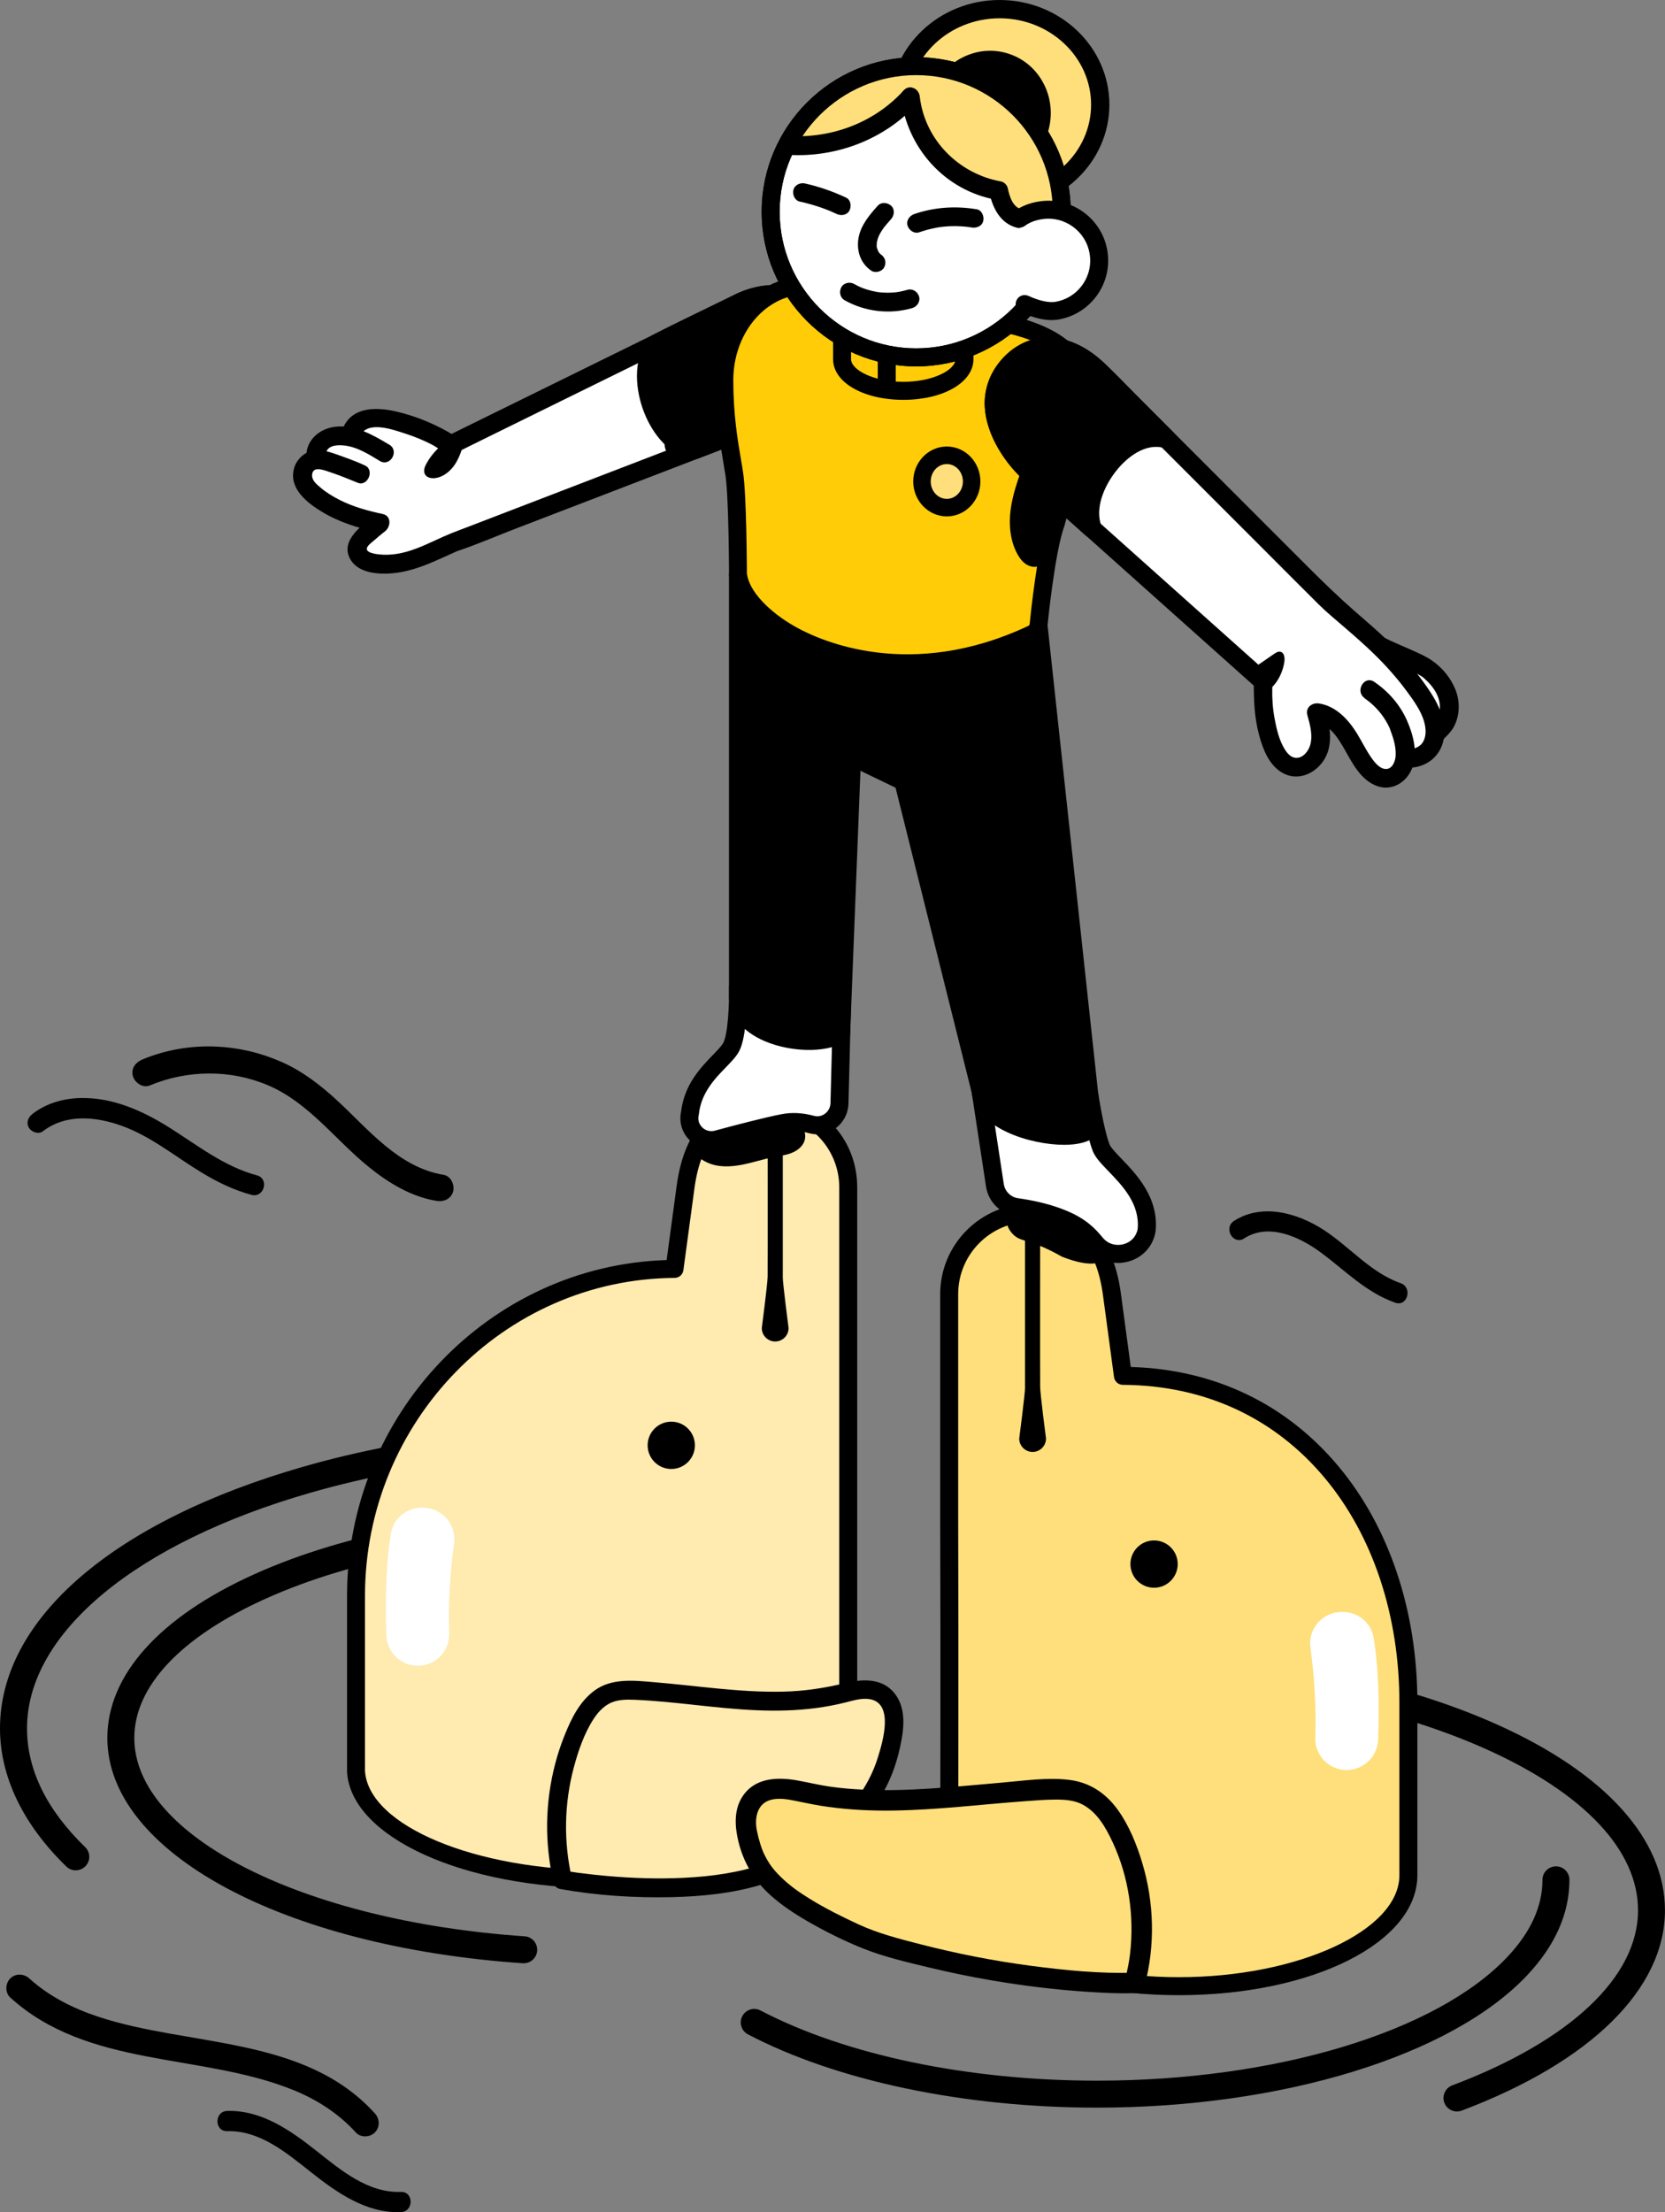 <svg xmlns="http://www.w3.org/2000/svg" viewBox="0 0 370.42 491.96"><rect x="0" y="0" width="370.42" height="491.96" fill="#808080" stroke="none"/><defs><style>.d{fill:#fff;}.e{fill:#ffdf7b;}.f{fill:#ffeab0;}.g{fill:#ffcc07;}</style></defs><g id="a"></g><g id="b"><g id="c"><g><g><path d="M116.52,436.6c-.07,0-.14,0-.21,0-53.56-3.68-92.43-24.75-92.43-50.1,0-13.98,11.62-26.92,32.73-36.43,20.35-9.17,47.33-14.22,75.98-14.22,1.66,0,3,1.34,3,3s-1.34,3-3,3c-27.82,0-53.93,4.86-73.52,13.69-18.83,8.49-29.19,19.48-29.19,30.96,0,21.74,37.33,40.71,86.84,44.11,1.65,.11,2.9,1.55,2.79,3.2-.11,1.58-1.43,2.79-2.99,2.79Z"></path><path d="M16.85,415.94c-.75,0-1.51-.28-2.09-.85-9.66-9.37-14.76-20-14.76-30.72,0-24.34,25.26-46.1,67.56-58.22,12.57-3.6,26.16-6.17,40.4-7.65,9.32-.97,18.93-1.46,28.55-1.46,1.66,0,3,1.34,3,3s-1.34,3-3,3c-9.42,0-18.81,.48-27.93,1.43-13.89,1.44-27.13,3.95-39.36,7.45-38.99,11.17-63.21,31.26-63.21,52.45,0,9.19,4.35,18.08,12.94,26.41,1.19,1.15,1.22,3.05,.06,4.24-.59,.61-1.37,.91-2.15,.91Z"></path><path d="M244.04,468.71c-29.55,0-57.85-5.94-77.63-16.29-1.47-.77-2.04-2.58-1.27-4.05,.77-1.47,2.58-2.04,4.05-1.27,18.95,9.92,46.24,15.61,74.85,15.61,39.71,0,75.56-10.81,91.33-27.54,5.17-5.48,7.79-11.24,7.79-17.12,0-1.66,1.34-3,3-3s3,1.34,3,3c0,7.46-3.17,14.61-9.42,21.24-16.85,17.87-54.42,29.42-95.7,29.42Z"></path><path d="M324.14,469.57c-1.21,0-2.35-.74-2.81-1.94-.58-1.55,.2-3.28,1.75-3.87,26.27-9.91,41.34-24.11,41.34-38.94,0-13.28-11.93-25.98-33.59-35.74-22.42-10.11-52.29-15.67-84.12-15.67-1.66,0-3-1.34-3-3s1.34-3,3-3c32.66,0,63.41,5.75,86.58,16.2,23.94,10.79,37.12,25.43,37.12,41.21,0,17.47-16.48,33.71-45.22,44.55-.35,.13-.71,.19-1.06,.19Z"></path><path d="M2.28,444.22c17.33,15.74,42.35,12.29,62.87,20.53,5.28,2.12,10.16,5.24,14.01,9.48,1.09,1.2,3.14,1.11,4.24,0,1.19-1.19,1.09-3.04,0-4.24-15.67-17.3-41.16-14.75-61.58-21.51-5.58-1.85-10.93-4.53-15.3-8.5-1.2-1.09-3.06-1.18-4.24,0-1.11,1.11-1.2,3.15,0,4.24h0Z"></path><path d="M9.51,251.6c5.13-3.94,11.75-3.32,17.53-1.25,6.47,2.31,11.89,6.81,17.7,10.34,3.51,2.13,7.23,3.98,11.22,5.03,2.8,.74,4-3.6,1.2-4.34-7.24-1.92-13.2-6.67-19.44-10.6-5.9-3.72-12.61-6.74-19.73-6.6-3.85,.08-7.68,1.16-10.75,3.53-.96,.74-1.48,1.94-.81,3.08,.55,.95,2.11,1.55,3.08,.81h0Z"></path><path d="M33.26,241.42c8.34-3.51,17.92-3.63,26.29-.1,9.13,3.86,14.99,12.14,22.51,18.21,4.41,3.56,9.39,6.6,15.06,7.53,1.6,.26,3.23-.42,3.69-2.1,.39-1.43-.49-3.42-2.1-3.69-10.01-1.65-16.63-10.01-23.67-16.51-3.73-3.45-7.79-6.58-12.47-8.63s-9.54-3.18-14.59-3.39c-5.55-.23-11.2,.73-16.32,2.88-1.49,.63-2.56,1.98-2.1,3.69,.39,1.41,2.19,2.73,3.69,2.1h0Z"></path><path d="M276.8,275.4c5.45-3.52,12.32-.34,16.97,3.08,5.43,4,10.11,8.94,16.63,11.22,2.74,.96,3.92-3.39,1.2-4.34-6.69-2.34-11.35-8.13-17.18-11.89s-13.69-5.95-19.89-1.95c-2.42,1.57-.17,5.46,2.27,3.89h0Z"></path><path d="M50.55,473.94c7.31-.2,13.27,4.89,18.68,9.16,5.76,4.55,12.26,9.12,19.95,8.85,2.89-.1,2.9-4.6,0-4.5-7.31,.26-13.3-4.8-18.71-9.07-5.76-4.56-12.23-9.15-19.92-8.94-2.89,.08-2.9,4.58,0,4.5h0Z"></path></g><g><g><path class="f" d="M170.61,245.92c-10,0-16.4,5.47-18.1,18.1l-2.45,18.16c-39.17,.25-70.85,32.7-70.85,72.7v39.16h0c.94,13.26,25.11,23.88,54.75,23.88s54.75-11.05,54.75-24.68h0v-129.22c0-10-8.1-18.1-18.1-18.1Z"></path><path d="M133.96,419.92c-30.79,0-55.72-11.3-56.75-25.74,0-.05,0-.09,0-.14v-39.16c0-40.34,31.74-73.47,71.1-74.66l2.22-16.46c1.77-13.16,8.53-19.83,20.08-19.83s20.1,9.02,20.1,20.1v129.21c0,14.96-24.93,26.68-56.75,26.68Zm-52.75-25.95c.94,12.11,24.58,21.95,52.75,21.95s52.75-10.39,52.75-22.68v-129.21c0-8.88-7.22-16.1-16.1-16.1-9.49,0-14.61,5.2-16.12,16.37l-2.45,18.16c-.13,.99-.97,1.73-1.97,1.73-37.97,.24-68.87,31.96-68.87,70.7v39.09Zm68.85-111.78h0Z"></path></g><path d="M174.15,283.96c0-1.44,0,0,0,0v-39.98h-3.37s.04,38.31,0,39.98-1.3,11.39-1.3,11.39c0,1.65,1.34,2.98,2.98,2.98s2.98-1.34,2.98-2.98c0,0-1.3-9.94-1.3-11.39Z"></path><circle cx="149.34" cy="321.42" r="5.26"></circle><g><path class="d" d="M92.67,368.55h0c-2.65-.14-4.76-2.27-4.85-4.92-.27-7.99-.1-15.54,.95-22.19,.41-2.58,2.71-4.43,5.32-4.29h.26c2.97,.17,5.21,2.83,4.81,5.78-.95,6.91-1.34,13.7-1.11,20.38,.1,2.98-2.4,5.4-5.38,5.25Z"></path><path class="d" d="M92.94,370.43c-.12,0-.24,0-.36,0-3.6-.19-6.5-3.14-6.62-6.73-.31-9.24,0-16.41,.97-22.54,.56-3.53,3.69-6.06,7.27-5.87h.25c1.96,.12,3.8,1.04,5.04,2.55,1.23,1.49,1.79,3.45,1.53,5.36-.95,6.87-1.31,13.62-1.09,20.06,.07,1.93-.69,3.82-2.07,5.18-1.31,1.29-3.08,2.01-4.91,2.01Zm.89-31.41c-1.6,0-2.95,1.14-3.2,2.71-.93,5.9-1.23,12.83-.93,21.83,.06,1.66,1.41,3.02,3.07,3.11h0c.92,.04,1.79-.28,2.45-.93,.65-.64,.99-1.48,.96-2.38-.23-6.66,.15-13.62,1.12-20.7,.12-.89-.13-1.76-.7-2.46-.58-.7-1.44-1.13-2.35-1.18h-.25c-.06-.02-.12-.02-.18-.02Z"></path></g><g><path class="f" d="M125.15,418.07c-2.55-11.03-1.41-22.88,3.17-33.24,1.48-3.35,3.55-6.76,6.94-8.16,2.22-.92,4.7-.85,7.1-.7,14.96,.95,30.2,4.35,44.74,.72,2.93-.73,6.21-1.69,8.79-.14,2.84,1.71,3.36,5.65,2.8,8.92-1.52,8.85-4.99,19.64-23.24,29.01-18.25,9.38-50.31,3.58-50.31,3.58Z"></path><path d="M127.18,417.51c-1.82-8.04-1.65-16.47,.47-24.43,.99-3.7,2.29-7.51,4.37-10.75,.89-1.38,2-2.64,3.46-3.44,1.75-.96,3.82-.96,5.76-.88,9.03,.38,17.97,1.94,27,2.32,4.43,.19,8.87,.1,13.27-.48,2.21-.29,4.4-.7,6.56-1.24,1.72-.43,3.62-1.04,5.42-.74,5.48,.92,2.88,9.54,1.81,12.97-1.46,4.71-4.11,9-7.68,12.58-4.76,4.77-10.95,8.75-17.31,10.99-5.82,2.05-12.01,2.89-18.16,3.19-5.63,.27-11.27,.1-16.89-.39-2.06-.18-4.11-.4-6.15-.67-.2-.03-.49-.07-.11-.01-.18-.02-.36-.05-.54-.07-.34-.05-.67-.1-1.01-.15-.43-.06-.86-.13-1.29-.2-.15-.02-.3-.05-.45-.08-1.11-.2-2.26,.3-2.58,1.47-.28,1.02,.34,2.38,1.47,2.58,8.17,1.47,16.63,2.01,24.91,1.82,6.69-.16,13.5-.85,19.93-2.79,7.23-2.17,14.1-6.27,19.68-11.32,4.37-3.95,7.75-8.82,9.74-14.37,.77-2.13,1.31-4.34,1.72-6.56,.6-3.27,.75-6.98-1.24-9.85-2.69-3.87-7.25-3.7-11.37-2.7-4.57,1.11-9.08,1.79-13.78,1.89-9.62,.21-19.16-1.32-28.72-2.11-4.44-.37-9.38-.95-13.2,1.86-3.32,2.44-5.15,6.2-6.65,9.93-3.3,8.19-4.54,17.3-3.59,26.08,.24,2.23,.6,4.45,1.1,6.64,.6,2.64,4.65,1.52,4.05-1.12Z"></path></g></g><g><g><path class="e" d="M249.82,305.96l-2.45-18.16c-1.7-12.63-8.1-18.1-18.1-18.1s-18.1,8.1-18.1,18.1v50.13c.11,31.42,0,79.03,0,79.09h0c0,13.63,22.87,24.68,51.08,24.68s51.08-11.05,51.08-24.68v-38.36c0-40-24.34-72.45-63.51-72.7Z"></path><path d="M262.25,443.7c-29.76,0-53.08-11.72-53.08-26.68,.01-5.05,.11-49.32,0-79.08v-50.14c0-11.08,9.02-20.1,20.1-20.1s18.31,6.67,20.08,19.83l2.22,16.46c18.62,.56,34.58,8.19,46.23,22.13,11.3,13.53,17.53,32.19,17.53,52.54v38.36c0,14.96-23.32,26.68-53.08,26.68Zm-32.98-172c-8.88,0-16.1,7.22-16.1,16.1v50.13c.11,29.77,.01,74.05,0,79,0,12.38,22.48,22.77,49.08,22.77s49.08-10.39,49.08-22.68v-38.36c0-19.41-5.9-37.16-16.6-49.97-11.23-13.44-26.76-20.61-44.92-20.72-1,0-1.84-.75-1.97-1.73l-2.45-18.16c-1.5-11.17-6.63-16.37-16.12-16.37Z"></path></g><path d="M228.04,308.52c0-1.44,0,0,0,0v-39.98h3.37s-.04,38.31,0,39.98,1.3,11.39,1.3,11.39c0,1.65-1.34,2.98-2.98,2.98-1.65,0-2.98-1.34-2.98-2.98,0,0,1.3-9.94,1.3-11.39Z"></path><circle cx="256.75" cy="347.83" r="5.26"></circle><g><path class="d" d="M299.86,391.75h0c2.65-.14,4.76-2.27,4.85-4.92,.27-7.99,.1-15.54-.95-22.19-.41-2.58-2.71-4.43-5.32-4.29h-.26c-2.97,.17-5.21,2.83-4.81,5.78,.95,6.91,1.34,13.7,1.11,20.38-.1,2.98,2.4,5.4,5.38,5.25Z"></path><path class="d" d="M299.6,393.63c-1.83,0-3.6-.72-4.91-2.01-1.38-1.36-2.14-3.25-2.07-5.18,.22-6.44-.15-13.19-1.09-20.06-.26-1.91,.29-3.86,1.53-5.35,1.25-1.51,3.08-2.43,5.04-2.54h.25c3.63-.19,6.72,2.32,7.28,5.86,.97,6.14,1.28,13.3,.97,22.54-.12,3.59-3.03,6.54-6.62,6.73h0c-.12,0-.24,0-.36,0Zm-.88-31.41c-.06,0-.12,0-.18,0h-.25c-.91,.06-1.77,.49-2.35,1.19-.58,.7-.83,1.57-.7,2.45,.97,7.08,1.35,14.04,1.12,20.7-.03,.9,.31,1.75,.96,2.38,.66,.65,1.53,.97,2.45,.93h0c1.67-.09,3.02-1.45,3.07-3.11,.3-9,0-15.94-.93-21.83-.25-1.57-1.61-2.71-3.2-2.71Z"></path></g><g><path class="e" d="M252.47,440.96c2.99-11.03,1.61-23.73-3.78-34.08-1.74-3.35-4.17-6.76-8.13-8.16-2.6-.92-5.52-.85-8.32-.7-17.55,.95-35.41,4.35-52.47,.72-3.43-.73-7.28-1.69-10.31-.14-3.33,1.71-3.94,5.65-3.29,8.92,1.71,8.48,5.52,14.12,24.67,22.83,1.64,.75,3.34,1.4,5.07,1.91,31.9,9.58,56.57,8.69,56.57,8.69Z"></path><path d="M254.66,441.56c2.36-8.89,2.12-18.45-.53-27.25-1.23-4.1-2.93-8.33-5.44-11.82-2.7-3.74-6.27-6.13-10.89-6.68-4.88-.58-10.04,.2-14.92,.62-5.21,.45-10.41,.96-15.62,1.3-5.08,.33-10.18,.5-15.28,.26-2.48-.12-4.96-.32-7.41-.68-2.41-.35-4.76-.93-7.16-1.36-4.43-.8-9.42-.64-12.18,3.49-2,2.99-1.77,6.73-.96,10.07,1.12,4.64,3.51,8.68,7.05,11.88,2.5,2.26,5.34,4.14,8.26,5.83,4.01,2.31,8.22,4.42,12.52,6.13,4.67,1.86,9.69,3.01,14.56,4.19,4.55,1.09,9.13,2.04,13.74,2.83,7.06,1.21,14.19,2.1,21.34,2.57,3.4,.22,6.85,.42,10.26,.31,.15,0,.31,0,.46-.01,2.92-.1,2.93-4.65,0-4.55-7.72,.27-15.58-.53-23.23-1.54-8.26-1.09-16.47-2.72-24.54-4.79-4.62-1.19-9.27-2.37-13.61-4.37-3.71-1.71-7.39-3.54-10.87-5.68-2.39-1.47-4.58-3-6.57-4.97-1.6-1.58-2.53-2.79-3.58-4.9-.1-.2-.2-.41-.29-.62-.18-.39-.03-.07,0,0-.05-.12-.1-.24-.14-.36-.17-.45-.34-.91-.48-1.37-.31-.98-.56-1.97-.76-2.97-.57-2.81,.03-6.08,3.17-6.88,1.91-.49,4.02-.04,5.91,.35,2.27,.47,4.52,.93,6.82,1.24,4.83,.66,9.7,.89,14.58,.81,9.71-.15,19.37-1.36,29.04-2.07,2.32-.17,4.66-.36,6.99-.37,2,0,4.11,.14,5.91,1.09,3.32,1.74,5.21,5.16,6.74,8.43,3.56,7.63,4.82,16.35,3.87,24.69-.23,2-.64,3.99-1.16,5.93-.75,2.83,3.63,4.04,4.39,1.21Z"></path></g></g><g><g><path class="d" d="M218.13,242.53l3.22,21.09c.38,2.52,2.37,4.49,4.89,4.83,2.81,.39,6.63,1.14,10.14,2.59,4.12,1.7,5.88,3.62,7.42,5.48,3.46,4.2,10.38,2.44,11.29-2.93,.95-9.46-8.74-14.83-10.12-18.38-1.39-3.54-2.63-11.78-2.63-11.78l-24.21-.91Z"></path><path d="M248.73,280.86c-2.48,0-4.83-1.08-6.47-3.07-1.49-1.8-3.01-3.41-6.64-4.91-3.4-1.4-7.12-2.11-9.65-2.45-3.37-.46-6.08-3.14-6.6-6.51l-3.21-21.09c-.09-.59,.09-1.19,.49-1.63,.4-.44,.99-.69,1.57-.67l24.21,.91c.96,.04,1.76,.75,1.9,1.7,.01,.08,1.22,8.05,2.51,11.35,.28,.73,1.51,2,2.69,3.23,3.31,3.44,8.3,8.63,7.56,16.08,0,.04-.01,.09-.02,.13-.55,3.24-2.88,5.78-6.09,6.63-.75,.2-1.51,.3-2.25,.3Zm-28.26-36.24l2.85,18.7c.25,1.63,1.56,2.93,3.18,3.15,2.76,.38,6.84,1.16,10.63,2.72,4.48,1.84,6.51,4,8.21,6.06,1.33,1.62,3.25,1.81,4.6,1.45,1.68-.45,2.86-1.71,3.16-3.38,.52-5.57-3.35-9.6-6.47-12.83-1.65-1.72-2.96-3.08-3.53-4.54-1.07-2.74-2.03-7.92-2.48-10.57l-20.16-.76Z"></path></g><g><path class="d" d="M85.53,100.71c-2.9-1.75-5.94-3.55-9.32-3.75-1.48-.09-3.02,.16-4.24,.99s-1.9,2.83-1.66,4.29c1.66-.22,5.8,1.47,9.87,3.11-2.08-1-6.42-2.43-6.42-2.43,0,0-2.02-.77-3.45-.68s-2.99,1.48-2.99,3.47,1.27,3.18,2.41,4.17c4.14,3.56,9.51,5.35,14.86,6.47-1.15,.87-2.25,1.8-3.32,2.77-1.18,1.08-2.42,2.53-1.53,4.17,.36,.67,1.02,1.14,1.73,1.42,2.58,1.01,5.44,.92,8.12,.32,2.4-.54,4.68-1.48,6.96-2.42l4.44-2,69.24-26.61,5.95-2.29c8.71-2.79,10.9-12.11,8.95-17.82-2.37-6.17-9.16-9.47-16.01-8.21-1.49,.27-2.91,.82-4.27,1.49l-64.5,31.72c-4.1-2.6-8.66-4.47-13.41-5.5-1.59-.34-3.23-.59-4.82-.29-1.59,.3-3.14,1.25-3.79,2.74"></path><path d="M86.59,98.89c-3.53-2.13-7.51-4.41-11.8-4.01-3.84,.36-7.08,3.24-6.59,7.35,.13,1.05,.86,2.21,2.1,2.1,1.16-.1,2.49,.44,3.67,.85,1.91,.66,3.77,1.43,5.64,2.19,2.19,.88,3.77-2.83,1.62-3.84-2.28-1.07-4.67-1.9-7.06-2.69-1.63-.55-3.55-1.04-5.24-.45-1.79,.63-3.16,2.18-3.58,4.03-1,4.38,3.09,7.48,6.36,9.45,3.76,2.27,8.04,3.58,12.31,4.49l-.5-3.84c-2.82,2.17-7.96,5.62-5.6,9.82,2.09,3.72,8.01,3.52,11.58,2.84,3.25-.62,6.35-1.97,9.35-3.33,.93-.42,1.87-.83,2.79-1.26,.86-.4-.41,.13,0,0,4.44-1.48,8.79-3.38,13.17-5.06l25.3-9.72,23.2-8.91c3.82-1.47,7.64-2.94,11.46-4.4,2.17-.83,4.42-1.53,6.33-2.89,2.54-1.82,4.41-4.26,5.57-7.15,2.23-5.54,1.43-12.02-2.83-16.36-5.3-5.4-13.48-5.91-20.05-2.74-1.1,.53-2.19,1.07-3.28,1.61l-19.68,9.68-25.02,12.3-15.75,7.74-.78,.38h2.12c-4.01-2.52-8.44-4.41-13.05-5.51-4.14-.99-9.62-1.29-11.85,3.22-1.19,2.42,2.43,4.55,3.63,2.12,1.71-3.46,7.39-1.32,10.08-.46,2,.64,3.94,1.44,5.82,2.4,1.59,.81,3.56,2.7,5.38,1.86,1.14-.52,2.26-1.11,3.38-1.66l19.9-9.79,25.19-12.39,15.41-7.58c3.84-1.89,8.16-2.48,12.15-.63,2.68,1.24,5.08,3.56,5.88,6.47,.61,2.23,.47,4.7-.25,7.01-.78,2.5-2.39,4.77-4.6,6.2-1.73,1.11-3.79,1.72-5.7,2.45-1.49,.57-2.98,1.15-4.48,1.72l-17.57,6.75-26.22,10.08-20.53,7.89c-1.17,.45-2.36,.88-3.52,1.35-4.94,1.99-9.58,5-15.16,4.79-.78-.03-3.87-.23-3.68-1.4,.11-.66,1.19-1.4,1.64-1.8,.78-.7,1.58-1.37,2.41-2.01,1.29-.99,1.46-3.42-.5-3.84-3.32-.71-6.63-1.61-9.66-3.16-1.51-.77-2.98-1.67-4.27-2.78-.81-.69-1.83-1.51-1.8-2.68,.06-2.18,2.61-1.16,3.84-.74,1.97,.67,3.97,1.31,5.86,2.2l1.62-3.84c-2-.8-3.99-1.63-6.03-2.32-1.37-.46-2.93-.99-4.4-.87l2.1,2.1c-.1-.82-.02-1.78,.59-2.41,.8-.84,2.37-.85,3.44-.75,2.94,.27,5.58,1.96,8.04,3.45,2.32,1.4,4.43-2.23,2.12-3.63h0Z"></path></g><g><path d="M170.23,93.99l5.95-2.29c8.71-2.79,10.9-12.11,8.95-17.82-2.37-6.17-9.16-9.47-16.01-8.21-1.49,.27-2.91,.82-4.27,1.49l-19.11,9.4c-5.35,8.29,1.29,22.27,8.53,23.56l15.96-6.13Z"></path><path d="M170.79,96.02l4.41-1.69c1.93-.74,3.92-1.37,5.65-2.55,4.49-3.05,7.05-8.29,7.05-13.69,0-5.8-3.49-10.94-8.8-13.27-5.26-2.31-10.75-1.7-15.81,.79-6.05,2.98-12.19,5.82-18.17,8.93-1.63,.85-2.37,3.01-2.84,4.7-.78,2.8-.71,5.77-.13,8.61,1.03,5.06,3.99,10.53,8.59,13.17,1.41,.81,3.1,1.52,4.69,.91l4.32-1.66,10.35-3.98,.7-.27c1.06-.41,1.79-1.41,1.47-2.58-.28-1.01-1.52-1.88-2.58-1.47l-15.96,6.13h1.12c-3.6-.71-6.22-4.49-7.58-7.84-1.63-4.02-2.08-8.83,.3-12.64l-.75,.75,18.64-9.17c5.04-2.48,11.31-2.36,15.44,1.85,3.73,3.81,3.57,9.73,.77,14.08-2.61,4.05-7.72,5.2-11.97,6.83-1.06,.41-1.79,1.41-1.47,2.58,.28,1.01,1.52,1.88,2.58,1.47Z"></path></g><g><path class="d" d="M306.78,143.56c2.07,1.1,9.19,3.9,11.02,5.36s3.4,3.32,4.15,5.54c.76,2.21,.61,4.8-.73,6.72l-2.03,2.17-12.41-19.79Z"></path><path d="M305.72,145.38c1.85,.97,3.81,1.74,5.72,2.6,1.09,.49,2.18,.99,3.25,1.54,.43,.22,.86,.45,1.27,.7,.16,.09,.3,.21,.47,.3,.19,.14,.15,.1-.11-.1,.17,.13,.33,.27,.49,.41,2.09,1.81,3.94,4.4,3.44,7.31-.11,.63-.33,1.2-.66,1.74,.2-.33,.11-.11,0,0-.13,.14-.27,.29-.4,.43l-1.46,1.56,3.3,.43-10.89-17.35-1.53-2.43c-1.43-2.28-5.07-.18-3.63,2.12l10.89,17.35,1.53,2.43c.7,1.11,2.35,1.44,3.3,.43s2.02-1.93,2.68-3.11c1.43-2.55,1.48-5.74,.4-8.42-1.04-2.57-2.92-4.86-5.21-6.43-1.56-1.07-3.38-1.81-5.1-2.59-1.87-.84-3.79-1.6-5.6-2.54-2.39-1.25-4.52,2.37-2.12,3.63Z"></path></g><g><path class="d" d="M164.19,219.54s.19,10.28-1.55,13.38-8.3,6.86-9.14,14.66c-.84,3.59,2.49,6.76,6.05,5.8,4.8-1.3,11.08-2.93,14.71-3.64,2.26-.44,4.44-.18,6.32,.34,3.06,.84,6.08-1.51,6.19-4.68l.59-22.92-23.16-2.94Z"></path><path d="M158.24,255.55c-1.76,0-3.46-.68-4.77-1.94-1.72-1.66-2.45-4.03-1.95-6.36,.7-6.05,4.38-9.85,7.07-12.63,.98-1.01,1.9-1.96,2.3-2.67,1.02-1.81,1.37-8.32,1.3-12.36-.01-.58,.23-1.14,.66-1.53,.43-.39,1.01-.57,1.59-.5l23.16,2.94c1.02,.13,1.77,1.01,1.75,2.04l-.59,22.92c-.07,2.18-1.12,4.17-2.87,5.46-1.7,1.25-3.83,1.65-5.85,1.1-1.91-.53-3.72-.63-5.41-.3-3.61,.7-9.92,2.34-14.57,3.6-.61,.16-1.22,.24-1.82,.24Zm7.95-33.74c-.05,3.48-.35,9.48-1.82,12.09-.65,1.16-1.7,2.24-2.91,3.49-2.44,2.51-5.47,5.64-5.98,10.4,0,.08-.02,.16-.04,.24-.23,1,.06,1.98,.8,2.7,.74,.72,1.78,.98,2.77,.72,4.72-1.28,11.13-2.95,14.86-3.67,2.29-.44,4.72-.32,7.23,.37,1.13,.31,2-.16,2.42-.46,.76-.56,1.21-1.42,1.24-2.35l.54-21.1-19.11-2.43Zm-12.7,25.77h0Z"></path></g><g><path d="M164.19,127.8v93.91c.43,9.63,18.53,11.85,22.96,7.96l2.4-61.4,11.41,5.51,17.17,68.74c.97,9.83,24.9,12.92,24.9,7.22l-11.97-110.64-66.87-11.31Z"></path><path d="M236.72,254.59c-7.41,0-19.62-3.65-20.57-11.71l-16.91-67.7-7.81-3.77-2.29,58.35c-.02,.55-.27,1.06-.68,1.43-3.34,2.93-11.9,3.09-18.32,.35-4.94-2.11-7.77-5.56-7.96-9.73V127.8c0-.59,.26-1.15,.71-1.53,.45-.38,1.05-.55,1.62-.44l66.87,11.31c.88,.15,1.56,.87,1.66,1.76l11.97,110.64c0,.07,.01,.14,.01,.21,0,1.34-.71,4.5-7.3,4.82-.32,.02-.66,.02-1.01,.02Zm-47.17-88.32c.3,0,.59,.07,.87,.2l11.41,5.51c.53,.26,.93,.74,1.07,1.32l17.17,68.74c.02,.09,.04,.19,.05,.29,.37,3.72,5.77,6.34,10.28,7.46,5.87,1.45,9.99,.63,10.61-.07l-11.78-108.89-63.04-10.66v91.55c.15,3.17,3.09,5.1,5.53,6.14,4.78,2.04,10.93,2.06,13.48,.74l2.37-60.4c.03-.67,.39-1.29,.97-1.64,.32-.19,.67-.29,1.03-.29Z"></path></g><g><path class="g" d="M229.6,141.02c-34.22,16.07-64.05-1.43-65.41-13.22,0,0-.05-17.34-.81-22.36s-2.22-11.37-2.22-20.93c0-12.47,9.52-23.02,21.79-20.79l35.22,7.14c7.33,1.33,22.6,3.86,22.6,15.7s-2.07,15.95-5.88,29.87c-2.23,6.21-3.83,22.68-3.83,22.68-.15,.83-.69,1.55-1.45,1.91Z"></path><path d="M201.9,149.51c-13.45,0-23.08-4.51-26.74-6.54-7.52-4.19-12.36-9.77-12.96-14.94,0-.07-.01-.15-.01-.22,0-.17-.05-17.25-.79-22.07-.14-.93-.31-1.9-.48-2.93-.78-4.61-1.76-10.36-1.76-18.3,0-7.32,3.09-14.27,8.27-18.6,4.47-3.73,10.11-5.21,15.87-4.16l35.66,7.22c7.73,1.4,23.8,4.31,23.8,17.59,0,9.71-1.37,14.42-3.85,22.97-.63,2.17-1.33,4.59-2.11,7.42-.01,.05-.03,.1-.05,.15-2.12,5.91-3.71,22.04-3.72,22.2,0,.05-.01,.11-.02,.16-.27,1.48-1.23,2.74-2.58,3.37-10.62,4.99-20.31,6.68-28.55,6.68Zm-35.71-21.84c.5,3.75,4.77,8.37,10.92,11.8,5.48,3.05,25.4,12.06,51.64-.27h0c.16-.07,.28-.22,.32-.4,.15-1.57,1.7-16.76,3.9-22.98,.77-2.82,1.48-5.25,2.1-7.41,2.46-8.47,3.69-12.72,3.69-21.86,0-9.94-13.35-12.35-20.52-13.65l-.44-.08-35.26-7.14c-5.83-1.06-10.05,1.21-12.56,3.3-4.28,3.57-6.84,9.38-6.84,15.53,0,7.61,.94,13.16,1.7,17.63,.18,1.05,.35,2.05,.49,3,.75,4.94,.83,20.86,.84,22.54Z"></path></g><g><path class="g" d="M187.35,68.45v11.43c0,3.89,6.1,7.04,13.61,7.04s13.61-3.15,13.61-7.04v-11.43h-27.23Z"></path><path d="M200.96,88.92c-8.9,0-15.62-3.89-15.62-9.04v-11.43c0-1.1,.9-2,2-2h27.23c1.1,0,2,.9,2,2v11.43c0,5.16-6.71,9.04-15.61,9.04Zm-11.62-18.48v9.43c0,2.38,4.97,5.04,11.62,5.04s11.61-2.66,11.61-5.04v-9.43h-23.23Z"></path></g><path d="M197.28,87.69c-1.1,0-2-.9-2-2v-16.98c0-1.1,.9-2,2-2s2,.9,2,2v16.98c0,1.1-.9,2-2,2Z"></path><g><ellipse class="e" cx="222.39" cy="23.28" rx="22.39" ry="21.25"></ellipse><path d="M222.39,46.56c-13.47,0-24.42-10.44-24.42-23.28S208.92,0,222.39,0s24.42,10.44,24.42,23.28-10.96,23.28-24.42,23.28Zm0-42.49c-11.22,0-20.35,8.62-20.35,19.21s9.13,19.21,20.35,19.21,20.35-8.62,20.35-19.21-9.13-19.21-20.35-19.21Z"></path></g><g><ellipse cx="220.01" cy="25.43" rx="12.15" ry="11.67" transform="translate(127.16 226.5) rotate(-71.81)"></ellipse><path d="M219.74,39.58c-1.4,0-2.8-.22-4.16-.67-7.18-2.36-11.03-10.32-8.59-17.75,1.18-3.59,3.63-6.52,6.91-8.26,3.3-1.75,7.05-2.09,10.54-.94,3.49,1.15,6.31,3.64,7.93,7.01,1.61,3.34,1.84,7.16,.66,10.75s-3.63,6.52-6.91,8.26c-2.01,1.07-4.19,1.61-6.38,1.61Zm.54-24.22c-1.53,0-3.05,.38-4.47,1.13-2.34,1.24-4.1,3.35-4.95,5.93-1.74,5.3,.95,10.95,5.99,12.61,2.43,.8,5.04,.56,7.36-.67,2.34-1.24,4.1-3.35,4.95-5.93,.85-2.58,.68-5.32-.46-7.71-1.13-2.36-3.1-4.1-5.52-4.9-.94-.31-1.92-.46-2.89-.46Z"></path></g><g><circle class="d" cx="203.83" cy="47.1" r="32.38"></circle><path d="M203.83,81.48c-18.96,0-34.38-15.42-34.38-34.38s15.42-34.38,34.38-34.38,34.38,15.42,34.38,34.38-15.42,34.38-34.38,34.38Zm0-64.77c-16.75,0-30.38,13.63-30.38,30.38s13.63,30.38,30.38,30.38,30.38-13.63,30.38-30.38-13.63-30.38-30.38-30.38Z"></path></g><path class="e" d="M202.54,21.59c.56,5.08,2.82,9.97,6.33,13.69,3.51,3.72,8.25,6.26,13.3,7.12,.75,3.71,2.33,5.72,4.66,6.24l4.55-1.83,4.83,.31-2.76-13.1s-5.67-15.02-25.08-18.97-32.99,17.31-32.99,17.31c10.17,.67,20.36-3.17,27.17-10.76"></path><path d="M203.83,81.48c-18.96,0-34.38-15.42-34.38-34.38s15.42-34.38,34.38-34.38,34.38,15.42,34.38,34.38-15.42,34.38-34.38,34.38Zm0-64.77c-16.75,0-30.38,13.63-30.38,30.38s13.63,30.38,30.38,30.38,30.38-13.63,30.38-30.38-13.63-30.38-30.38-30.38Z"></path><path d="M200.44,21.59c1.36,11.36,9.79,20.79,21.17,22.83l-1.47-1.47c.73,3.41,2.49,6.8,6.13,7.7,2.62,.65,3.74-3.4,1.12-4.05-2.07-.51-2.77-2.77-3.19-4.77-.14-.65-.8-1.35-1.47-1.47-9.39-1.68-16.94-9.19-18.09-18.78-.13-1.13-.87-2.1-2.1-2.1-1.03,0-2.24,.97-2.1,2.1h0Z"></path><path d="M175.38,34.44c10.67,.64,21.42-3.43,28.65-11.37,1.82-2-1.15-4.97-2.97-2.97-6.54,7.19-16.03,10.72-25.68,10.14-2.7-.16-2.69,4.04,0,4.2h0Z"></path><path d="M195.27,45.75c-1.8,2.03-3.68,4.22-4.23,6.96-.57,2.87,.3,5.81,2.8,7.49,.91,.61,2.37,.21,2.87-.75,.56-1.06,.22-2.22-.75-2.87-.19-.13-.18-.12,.03,.03-.08-.07-.16-.15-.24-.22-.08-.08-.15-.16-.22-.24,.16,.21,.17,.22,.03,.03-.11-.19-.22-.38-.32-.58,.24,.46-.04-.16-.08-.28-.03-.11-.24-.81-.08-.26-.06-.21-.03-.5-.03-.72,0-.13,.01-.26,.02-.39-.04,.24-.04,.23,0-.02,.05-.22,.1-.45,.16-.67s.14-.44,.22-.65c-.14,.38,.15-.32,.19-.4,.24-.47,.52-.91,.82-1.34,.04-.06,.51-.68,.26-.36,.16-.21,.33-.41,.5-.61,.34-.4,.68-.79,1.03-1.18,.73-.82,.87-2.17,0-2.97-.8-.73-2.19-.88-2.97,0h0Z"></path><path d="M177.97,44.84c1.46,.32,2.91,.72,4.33,1.2,.71,.24,1.41,.5,2.11,.78,.15,.06,.3,.12,.45,.18,.22,.09,.2,.08-.06-.02,.1,.04,.2,.08,.29,.13,.34,.15,.68,.31,1.02,.46,.99,.47,2.31,.31,2.87-.75,.49-.93,.31-2.38-.75-2.87-2.93-1.37-5.98-2.45-9.14-3.15-1.07-.24-2.32,.32-2.58,1.47-.24,1.06,.32,2.33,1.47,2.58h0Z"></path><path d="M204.5,51.66c.97-.34,1.95-.62,2.95-.84,1.11-.25,1.81-.35,2.82-.44s2.04-.11,3.06-.07,2.02,.14,2.84,.28c1.08,.18,2.31-.28,2.58-1.47,.23-1.02-.31-2.39-1.47-2.58-4.65-.78-9.43-.48-13.9,1.07-1.04,.36-1.83,1.46-1.47,2.58,.33,1.02,1.47,1.85,2.58,1.47h0Z"></path><path d="M187.9,66.77c4.56,2.56,10.07,3.21,15.09,1.73,1.05-.31,1.82-1.49,1.47-2.58s-1.45-1.8-2.58-1.47-2.14,.52-2.97,.59c-1.08,.09-2.17,.07-3.25-.04-.11-.01-.22-.02-.33-.04,.19,.02,.15,.02-.11-.02-.29-.05-.59-.1-.88-.17-.51-.11-1.02-.25-1.52-.4-1.12-.35-1.71-.61-2.79-1.22-.96-.54-2.34-.26-2.87,.75s-.27,2.3,.75,2.87h0Z"></path><g><ellipse class="e" cx="210.64" cy="107.07" rx="5.53" ry="5.82"></ellipse><path d="M210.64,114.84c-4.12,0-7.47-3.49-7.47-7.77s3.35-7.77,7.47-7.77,7.47,3.49,7.47,7.77-3.35,7.77-7.47,7.77Zm0-11.64c-1.97,0-3.58,1.74-3.58,3.87s1.6,3.87,3.58,3.87,3.58-1.74,3.58-3.87-1.6-3.87-3.58-3.87Z"></path></g><g><path class="d" d="M304.64,153.48c4.15,2.75,7.05,7.3,7.81,12.22,.23,1.51,.26,3.09-.29,4.51-.55,1.42-1.77,2.65-3.28,2.88-1.99,.3-3.81-1.15-5.05-2.74-1.71-2.21-2.82-4.82-4.39-7.13-1.57-2.31-3.82-4.41-6.59-4.75,.71,2.5,1.32,5.15,.67,7.67s-2.97,4.78-5.55,4.48c-2.78-.32-4.45-3.23-5.32-5.89-1.39-4.22-1.95-8.71-1.64-13.14h0l-52.11-46.57s-14.27-13.35-4.1-24.04c9.46-9.52,19.81,1.73,19.81,1.73l50.54,50.54,5.05,4.45c6.01,4.96,11.63,10.48,15.97,16.95,1.16,1.72,2.23,3.54,2.75,5.55,.52,2.01,.44,4.25-.62,6.03-1.06,1.78-3.72,2.81-5.75,2.37,.28-2.2-.22-4.16-1.21-6.71"></path><path d="M303.58,155.29c2.7,1.84,4.87,4.56,5.99,7.64,.59,1.64,1.09,3.5,.92,5.26-.11,1.17-.74,2.83-2.15,2.82-1.49,0-2.71-1.7-3.45-2.8-1.11-1.65-1.98-3.44-3.02-5.13-1.91-3.09-4.67-6.07-8.44-6.64-1.52-.23-3.05,.9-2.58,2.58,.6,2.14,1.27,4.51,.62,6.72-.39,1.32-1.6,2.87-3.13,2.8-1.48-.07-2.42-1.63-3.01-2.8-.93-1.85-1.4-4-1.78-6.02-.41-2.22-.56-4.5-.5-6.76,.03-1.09,.23-2.05-.61-2.92-.38-.39-.83-.74-1.23-1.1l-16.16-14.44-22.13-19.78c-4.14-3.7-8.35-7.34-12.43-11.11-2.07-1.91-3.44-3.77-4.83-6.18-1.27-2.2-2.28-4.68-2.39-7.22-.13-3.09,1.12-5.92,3.34-8.06,2.28-2.21,5.33-3.39,8.49-2.71,1.26,.27,2.4,.72,3.52,1.32,.54,.29,1.06,.61,1.57,.95,.25,.17,.49,.34,.73,.51,.37,.26,.06,.02,.46,.35,1.04,.85,1.97,1.81,2.91,2.76l15.03,15.03,21.1,21.1c4.31,4.31,8.6,8.63,12.92,12.92,1.7,1.69,3.57,3.23,5.38,4.79,3.47,2.98,6.88,5.97,9.97,9.36,1.51,1.66,2.96,3.38,4.28,5.19,1.31,1.79,2.7,3.68,3.52,5.76,.68,1.71,1.08,4.02,0,5.67-.66,1.01-2.19,1.62-3.37,1.4l1.54,2.02c.27-2.52-.39-4.94-1.28-7.27-.4-1.06-1.42-1.79-2.58-1.47-1.02,.28-1.87,1.52-1.47,2.58,.77,2.03,1.36,3.97,1.13,6.16-.09,.84,.71,1.88,1.54,2.02,3.94,.7,7.84-1.42,8.98-5.35,1.29-4.48-1-8.83-3.48-12.41-2.53-3.65-5.44-7.03-8.58-10.15-2.45-2.43-5.08-4.61-7.67-6.89-3.43-3.02-6.65-6.11-9.88-9.34l-18.4-18.4-19.39-19.39c-2.75-2.75-5.42-5.65-8.3-8.28-3.92-3.57-9.14-6.11-14.54-5.12-6.85,1.26-12.09,8.33-11.65,15.19,.41,6.49,4.48,12.55,9.23,16.8l14.65,13.09,21.64,19.34,14.23,12.71,.71,.64-.62-1.48c0,4.08,.11,7.96,1.19,11.94,.85,3.14,2.18,6.63,5.14,8.35,3.24,1.88,6.95,.43,9.02-2.43,2.45-3.39,1.67-7.79,.63-11.53l-2.58,2.58c3.39,.51,5.26,3.48,6.82,6.23,1.75,3.08,3.56,6.7,7.06,8.06s6.92-.87,8.07-4.22,.09-7.24-1.27-10.32c-1.55-3.5-4.12-6.44-7.28-8.58-2.24-1.52-4.34,2.11-2.12,3.63h0Z"></path></g><g><path d="M228.9,105.01s-14.27-13.35-4.1-24.04c9.46-9.52,19.81,1.73,19.81,1.73l14.92,14.92c-9.11-2.78-19.74,11.74-16.51,20.01l-14.13-12.63Z"></path><path d="M230.38,103.52c-.86-.81-1.63-1.72-2.38-2.63-.25-.3-.41-.51-.77-1.02s-.73-1.04-1.07-1.58c-.69-1.09-1.34-2.27-1.81-3.45-1.03-2.56-1.5-5.33-.7-8.02,.96-3.22,3.75-6.18,6.97-7.19,2.68-.84,5.46-.22,7.87,1.06,1.85,.99,2.97,1.82,4.41,3.25,2.1,2.09,4.19,4.2,6.29,6.29l8.86,8.86,2.04-3.51c-5.79-1.67-11.45,2.02-14.93,6.4-3.43,4.32-6.23,10.67-4.16,16.19l3.51-2.04-14.13-12.63c-2.01-1.8-4.99,1.16-2.97,2.97l14.13,12.63c1.43,1.28,4.3,.07,3.51-2.04-1.51-4.02,.54-8.83,3.16-12.2,2.54-3.28,6.69-6.4,10.77-5.23,2.03,.58,3.51-2.04,2.04-3.51-5.07-5.07-10.11-10.18-15.21-15.22-4.04-3.99-9.93-6.92-15.69-5.5-4.04,1-7.65,4.13-9.52,7.81-1.62,3.21-1.91,6.79-1.08,10.26,1.15,4.85,4.27,9.59,7.89,13,1.97,1.85,4.94-1.11,2.97-2.97Z"></path></g><path d="M227.45,103.96c-1.13,3.1-2.22,6.26-2.63,9.54-.4,3.28-.08,6.73,1.48,9.64,.5,.93,1.14,1.81,2.03,2.37s2.06,.75,3,.28l4.54-14.41-8.42-7.41Z"></path><path d="M149.62,101.86c-1.53-.8-2.08-2.83-1.63-4.5s1.67-3,2.97-4.13c2.77-2.39,6.08-4.14,9.62-5.07l1.51,9.38-12.48,4.32Z"></path><path d="M190.36,173.56c-2.41-.73-4.83-1.59-6.88-3.06-2.04-1.48-3.69-3.66-4.01-6.17-.11-.87,0-1.89,.73-2.4,.91-.64,2.15-.09,3.12,.46,2.53,1.45,5.06,2.91,7.59,4.37l-.55,6.8Z"></path><path d="M98.87,98.54c-1.62,1.19-2.98,2.73-3.96,4.48-.43,.76-.79,1.72-.35,2.48,.43,.75,1.43,.94,2.28,.82,1.82-.25,3.37-1.53,4.38-3.06,1.01-1.54,1.56-3.32,2.1-5.08"></path><path d="M279.08,148.43l4.28-2.95c.34-.23,.68-.47,1.05-.54s.78,.03,1.05,.41c.43,.6,.35,1.62,.17,2.44-.6,2.74-2.11,5.02-3.97,6.01"></path><g><path class="d" d="M226.83,48.63c1.28-.97,2.86-1.55,4.55-1.83,6.16-1.02,11.98,3.14,13,9.3,1.02,6.16-3.14,11.98-9.3,13-2.31,.38-5.15-.58-7.12-1.49"></path><path d="M233.98,71.19c-2.46,0-5.01-.91-6.85-1.75-1-.46-1.45-1.65-.99-2.65,.46-1.01,1.65-1.45,2.65-.99,2.36,1.08,4.53,1.56,5.96,1.33,2.45-.41,4.6-1.74,6.05-3.77,1.45-2.02,2.02-4.49,1.61-6.94-.84-5.06-5.64-8.5-10.7-7.66-1.5,.25-2.73,.74-3.67,1.45-.88,.67-2.14,.5-2.8-.38-.67-.88-.5-2.13,.38-2.8,1.46-1.11,3.29-1.86,5.44-2.21,7.24-1.21,14.1,3.71,15.3,10.95,1.2,7.24-3.71,14.1-10.95,15.3-.47,.08-.95,.11-1.43,.11Z"></path></g></g><path d="M225.09,269.94c-.83,.96-1.79,2.23,.11,4.37s3.45,.85,11.06,5.16c9.64,3.79,10.31-.62,10.31-.62-6.1-5.8-14.2-10.88-21.48-8.91Z"></path><path d="M153.77,255.12c.91,2.05,2.96,3.43,5.14,3.96,2.18,.53,4.47,.3,6.66-.16s4.33-1.17,6.53-1.59c1.24-.24,2.51-.4,3.71-.82s2.33-1.16,2.94-2.27,.54-2.64-.38-3.51c-7.74-.68-16.02,1.18-24.59,4.39Z"></path></g></g></g></svg>